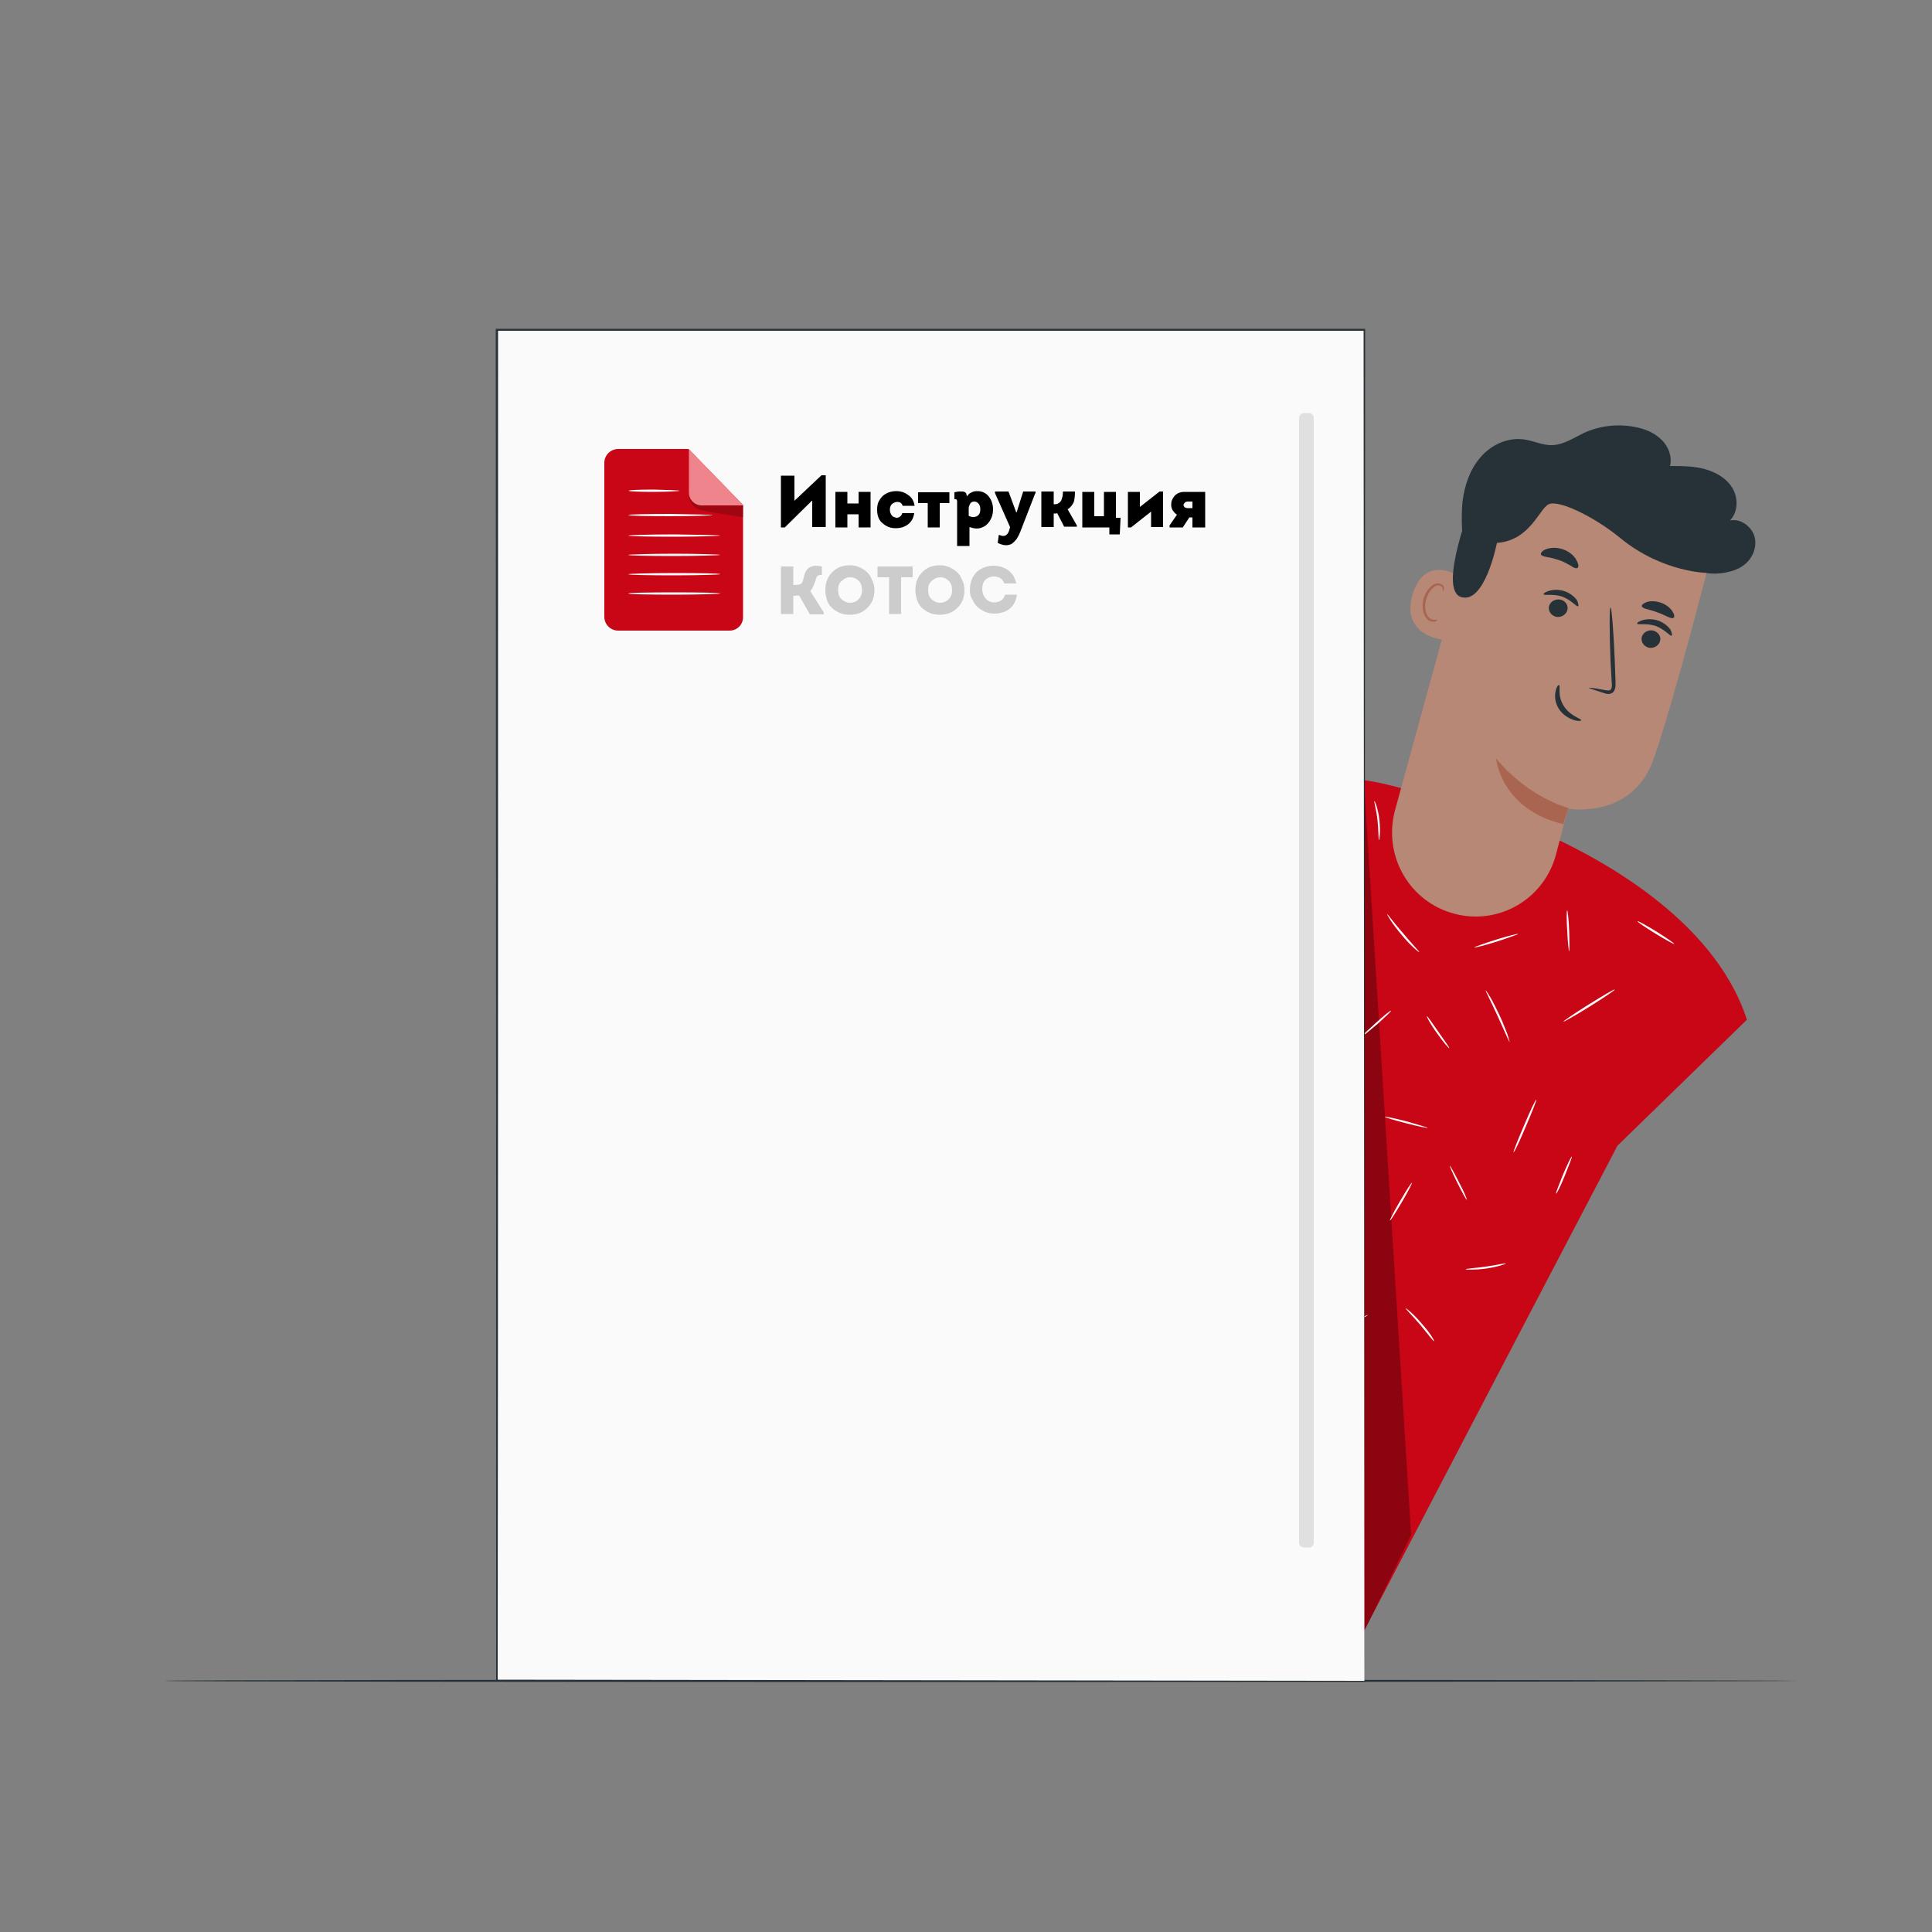<?xml version="1.0" encoding="UTF-8"?> <!-- Generator: Adobe Illustrator 24.1.2, SVG Export Plug-In . SVG Version: 6.00 Build 0) --> <svg xmlns="http://www.w3.org/2000/svg" xmlns:xlink="http://www.w3.org/1999/xlink" x="0px" y="0px" viewBox="0 0 500 500" style="enable-background:new 0 0 500 500;" xml:space="preserve"><rect x="0" y="0" width="500" height="500" fill="#808080" stroke="none"/> <style type="text/css"> .st0{display:none;} .st1{display:inline;} .st2{fill:#F5F5F5;} .st3{fill:#E0E0E0;} .st4{fill:#EBEBEB;} .st5{display:inline;fill:#EBEBEB;} .st6{fill:#263238;} .st7{fill:#C80616;} .st8{opacity:0.3;} .st9{fill:#FAFAFA;} .st10{fill:#B78876;} .st11{fill:#AA6550;} .st12{fill:#E8505B;} .st13{opacity:0.2;} .st14{fill:#FFFFFF;} .st15{display:inline;fill:#C80616;} .st16{display:inline;opacity:0.2;} .st17{fill:#CCCCCC;} .st18{display:inline;fill:#777777;} </style> <g id="Background_Complete" class="st0"> <g class="st1"> <g> <path class="st2" d="M80.4,95.6c4.2-1.1,8.7,0,12.3,2.2c3.6,2.3,6.5,5.7,8.8,9.3c4.4,7.1,5.9,16.5,6,24.8 c-9.2-0.5-17-7.8-20.8-11.8C80.8,113.9,74,99,80.4,95.6"></path> </g> <g> <path class="st2" d="M122.3,137.7c-3.8-3-5.4-8.2-4.6-12.9c0.8-4.7,3.9-8.9,7.9-11.6c1.8-1.2,4.1-2.2,6.2-1.6 c2,0.6,3.4,2.6,3.7,4.6c0.4,2-0.1,4.2-0.8,6.1C132.4,129,128.9,135.1,122.3,137.7"></path> </g> <g> <g> <path class="st3" d="M127.6,157.8c-0.1,0-1.2-1.8-2.6-4.8c-0.7-1.5-1.4-3.5-1.8-5.7c-0.4-2.2-1-4.6-1.1-7.2 c-0.4-5.2,0.6-10,2.1-13.1c0.7-1.6,1.5-2.7,2-3.5c0.6-0.7,1-1.1,1-1.1c0.1,0.1-1.2,1.7-2.5,4.8c-1.3,3.1-2.2,7.7-1.8,12.8 c0.2,2.5,0.7,4.9,1.1,7.1c0.4,2.2,1,4.1,1.6,5.6C126.9,155.8,127.8,157.7,127.6,157.8z"></path> </g> </g> <g> <g> <path class="st3" d="M86.6,106.5c0,0,0.7,0.7,1.9,2c1.2,1.3,2.9,3.3,5,5.7c4.2,4.8,9.9,11.6,16,19.2 c6.1,7.6,11.4,14.7,15.2,19.9c1.9,2.6,3.4,4.7,4.4,6.2c1,1.5,1.5,2.3,1.5,2.4c-0.1,0-0.7-0.7-1.8-2.1c-1.2-1.6-2.7-3.6-4.6-6 c-3.9-5.1-9.3-12.1-15.4-19.7c-6.1-7.5-11.6-14.3-15.7-19.4c-1.9-2.4-3.5-4.4-4.8-5.9C87.2,107.3,86.6,106.5,86.6,106.5z"></path> </g> </g> <g> <path class="st2" d="M116,146.7c-8.3-5.8-19.5-7.2-29-3.6c-2.4,0.9-5,2.6-5.1,5.2c-0.1,2.6,2.5,4.4,4.8,5.4 c9.9,4.1,22.3,1.5,29.6-6.4"></path> </g> <g> <g> <path class="st3" d="M93.5,146.9c0-0.1,0.5-0.2,1.4-0.5c0.9-0.3,2.2-0.5,3.9-0.9c3.3-0.5,8-1.2,13.1-0.1 c2.5,0.5,4.9,1.5,6.8,2.6c2,1.1,3.5,2.5,4.6,3.7c1.1,1.3,2,2.3,2.5,3.1c0.5,0.8,0.8,1.2,0.7,1.3c-0.2,0.1-1.3-1.6-3.7-4 c-1.2-1.1-2.7-2.4-4.6-3.5c-1.9-1.1-4.1-1.9-6.6-2.4c-4.9-1-9.6-0.5-12.9-0.2C95.5,146.7,93.5,147.1,93.5,146.9z"></path> </g> </g> </g> <g class="st1"> <g> <g> <g> <path class="st4" d="M129.5,349.7c29.8-14.5,41.4-48.3,45.4-79.8c0.7-5.2,2.1-10.7,0.3-15.6c-1.8-5-7.1-9-12.1-7.6 c-4.2,1.2-6.6,5.4-9.3,8.8c-3.7,4.5-8.6,7.9-14.1,9.7c-3.6,1.2-7.9,1.6-10.9-0.7c-4.1-3.2-3.6-9.5-2.8-14.7 c1.6-9.7,3.2-19.3,4.8-29c0.9-5.2,1.7-10.5,0.9-15.7c-0.8-5.2-3.7-10.3-8.4-12.5c-4.7-2.2-11.3-0.3-13.1,4.6 c-0.8,2-0.7,4.3-1.2,6.4c-0.5,2.1-1.9,4.4-4,4.6c-2.2,0.3-4-1.5-5.3-3.3c-4.5-6.1-7.1-13.4-9.4-20.7 c-2.3-7.3-4.5-14.7-8.5-21.2c-4-6.5-10-12.1-17.3-13.7c-7.4-1.6-16,1.7-19.1,8.7c-3,7,0,15.1,3.7,21.8 c5.5,9.9,12.4,19,20.5,26.8c1.5,1.4,3,3,3.3,5c0.6,3.6-3.3,6.6-6.9,7.2c-4.1,0.7-8.2-0.4-12.3-0.6c-4.1-0.2-8.8,0.9-10.9,4.5 c-3,5,0.6,11.2,4.4,15.6c7.6,8.7,16.7,16,26.7,21.6c3.6,2,7.4,3.9,10.1,7c2.7,3.2,3.8,8.1,1.3,11.5c-2.4,3.4-7.4,3.8-11.3,2.4 c-3.9-1.4-7.1-4.1-10.7-6.2c-6.7-3.8-16-4.8-21.6,0.6c-3.6,3.6-4.8,9.2-4.1,14.3c0.7,5.1,3.2,9.7,5.8,14.1 c9.3,15.2,22.2,28.4,37.9,36.8C97,349.1,112.1,353.1,129.5,349.7"></path> </g> </g> </g> <g> <g> <g> <g> <path class="st3" d="M125.3,351.3c0.8-12.6,1.4-6-0.7-22.6c-2.1-16.5-5.9-34.4-10.5-53c-1.2-4.6-2.3-9.2-3.5-13.8 c-1.1-4.5-2.3-9-3.7-13.3c-2.7-8.6-6-16.7-9.4-24.3c-3.4-7.6-6.8-14.7-10.1-21.3c-3.3-6.6-6.5-12.7-9.6-18.1 c-6.3-10.9-12.3-19-16.7-24.5c-2.2-2.7-4-4.8-5.2-6.2c-0.6-0.7-1-1.2-1.4-1.6c-0.3-0.3-0.5-0.5-0.5-0.5c0,0,0.1,0.2,0.4,0.6 c0.3,0.4,0.8,0.9,1.3,1.6c1.2,1.4,2.9,3.5,5,6.3c4.3,5.5,10.3,13.7,16.4,24.6c3.1,5.4,6.2,11.5,9.5,18.1 c3.2,6.6,6.7,13.7,10,21.3c3.3,7.6,6.6,15.6,9.3,24.2c1.4,4.3,2.5,8.7,3.6,13.3c1.1,4.5,2.3,9.1,3.5,13.8 c4.6,18.6,8.4,36.5,10.6,52.9c2.2,16.5,1.7,9.9,0.9,22.4"></path> </g> </g> </g> </g> <g> <g> <g> <g> <path class="st3" d="M106.7,248.6c0.1,0,0.4-0.7,0.9-2.1c0.5-1.4,1.2-3.4,1.9-6c1.6-5.1,3.5-12.1,5.5-19.9 c2.1-7.8,4.1-14.8,5.7-19.8c0.8-2.5,1.5-4.5,2-5.9c0.5-1.4,0.7-2.2,0.6-2.2c-0.1,0-0.4,0.7-1,2.1c-0.6,1.4-1.4,3.4-2.3,5.8 c-1.8,5-3.9,12-6,19.8c-2,7.7-3.9,14.6-5.3,20c-0.6,2.4-1.2,4.4-1.6,6C106.8,247.8,106.6,248.6,106.7,248.6z"></path> </g> </g> </g> </g> <g> <g> <g> <g> <path class="st3" d="M41.9,225.5c0,0.1,0.9,0.3,2.6,0.7c1.7,0.4,4.1,1,7.1,1.9c6,1.6,14.2,4.2,23.2,7.4 c8.9,3.2,16.9,6.5,22.6,9c2.9,1.2,5.1,2.3,6.7,3c1.6,0.7,2.5,1.1,2.5,1.1c0-0.1-0.8-0.6-2.3-1.4c-1.5-0.8-3.8-2-6.6-3.3 c-5.6-2.7-13.6-6.1-22.6-9.3c-9-3.2-17.3-5.7-23.3-7.1c-3-0.8-5.5-1.3-7.2-1.6C42.9,225.6,41.9,225.4,41.9,225.5z"></path> </g> </g> </g> </g> <g> <g> <g> <g> <path class="st3" d="M124,327.4c0,0,0.2-0.2,0.6-0.7c0.4-0.6,0.9-1.3,1.5-2.2c1.3-1.9,3.1-4.8,5.4-8.4 c4.4-7.1,10.3-17.2,16.5-28.4c6.3-11.2,12-21.3,16.3-28.5c2.1-3.5,3.8-6.4,5.1-8.5c0.6-0.9,1-1.7,1.4-2.3 c0.3-0.5,0.5-0.8,0.4-0.8c0,0-0.2,0.2-0.6,0.7c-0.4,0.6-0.9,1.3-1.5,2.2c-1.3,1.9-3.1,4.8-5.4,8.4 c-4.4,7.1-10.3,17.2-16.5,28.4c-6.3,11.2-12,21.3-16.3,28.5c-2.1,3.5-3.8,6.4-5.1,8.5c-0.6,0.9-1,1.7-1.4,2.3 C124.1,327.1,123.9,327.4,124,327.4z"></path> </g> </g> </g> </g> <g> <g> <g> <g> <path class="st3" d="M39.8,284.7c0,0,0.3,0.2,0.8,0.5c0.7,0.3,1.5,0.8,2.4,1.3c2.3,1.2,5.3,2.7,9,4.6 c7.6,3.9,18.1,9.4,29.6,15.4c11.5,6.1,22,11.5,29.7,15.2c3.8,1.9,7,3.3,9.2,4.3c1,0.4,1.8,0.8,2.5,1.1 c0.6,0.2,0.9,0.4,0.9,0.3c0,0-0.3-0.2-0.8-0.5c-0.7-0.3-1.5-0.8-2.4-1.3c-2.3-1.2-5.3-2.7-9-4.6c-7.6-3.9-18.1-9.4-29.6-15.4 c-11.5-6.1-22-11.5-29.7-15.2c-3.8-1.9-7-3.3-9.2-4.3c-1-0.4-1.8-0.8-2.5-1.1C40.1,284.8,39.8,284.7,39.8,284.7z"></path> </g> </g> </g> </g> </g> </g> <g id="Background_Simple" class="st0"> <path class="st5" d="M437.3,112.4L437.3,112.4c-17-27.7-45.6-46.7-77.9-50.8c-12.1-1.5-24.3-1.1-36.2,1.4 c-36.5,7.7-68.3,35-81.5,69.9c-7.7,20.5-9.9,44.2-24.6,60.5c-19.1,21.2-51.6,21.9-80.2,21c-28.6-0.9-61.1-0.1-80.1,21.2 c-11.9,13.3-15.7,32.3-14.8,50.2c2.5,47.3,35.9,89.6,78.4,110.6c42.5,21,92.4,22.9,138.9,13.7c65.1-13,127-48.5,164.2-103.5 c35.6-52.6,45.7-123.3,20.5-181.3C442.2,120.9,439.9,116.6,437.3,112.4z"></path> </g> <g id="Floor"> <g> <g> <path class="st6" d="M465.4,435c0,0.1-94.7,0.3-211.4,0.3c-116.8,0-211.4-0.1-211.4-0.3s94.6-0.3,211.4-0.3 C370.7,434.7,465.4,434.9,465.4,435z"></path> </g> </g> </g> <g id="Plant" class="st0"> <g class="st1"> <g> <path class="st7" d="M65.7,269.4c0,0,6.9-4.7,15.5,11.9c8.6,16.5,11.9,26.1,11.9,26.1s2.3,3.5,4.6,1.2c2.4-2.3,5.6-8.8,9.7-7.7 c4.2,1.2,5.7,5.9,4.9,12.8c-0.7,6.9-1.8,22.1-1.9,23.5c-0.1,1.4,0.7,3.3,2.6,2c1.9-1.3,12.5-13.4,18-8c5.5,5.4,0.2,24.3-0.3,26.4 c-0.5,2.1-0.1,3,0.9,3.5c1,0.5,4.2-3.9,7.4-7.2c3.2-3.3,7.4-6.6,10.3-3.2c2.9,3.4,3.9,17.5-9.3,40.7l-6.9,10.3l-12.4-0.6 c-26.5-2.8-37.4-12-38.4-16.3c-1-4.3,4.1-5.8,8.7-6.5c4.6-0.6,10-0.6,10.2-1.7c0.2-1.1-0.3-2-2.3-2.7c-2-0.8-20.4-7.7-21.6-15.3 c-1.2-7.6,14.9-9.1,17.1-9.9s1-2.5-0.1-3.3c-1.2-0.7-14.1-8.8-20.1-12.3c-6-3.5-9-7.4-7.5-11.5c1.5-4,8.6-2.8,11.9-3.3 c3.3-0.6,1.8-4.4,1.8-4.4s-5.8-8.3-14.1-25s-0.3-19.6-0.3-19.6"></path> </g> <g> <g> <path class="st6" d="M73.5,284.2c0,0,0.1,0.1,0.2,0.3c0.1,0.2,0.3,0.5,0.5,0.9c0.4,0.8,1,2,1.8,3.4c1.5,3,3.7,7.3,6.4,12.6 c5.5,10.6,13,25.3,21.3,41.4c8.3,16.2,15.8,30.8,21.1,41.5c2.6,5.3,4.8,9.6,6.3,12.6c0.7,1.5,1.3,2.6,1.7,3.5 c0.2,0.4,0.3,0.7,0.4,0.9c0.1,0.2,0.1,0.3,0.1,0.3c0,0-0.1-0.1-0.2-0.3c-0.1-0.2-0.3-0.5-0.5-0.9c-0.4-0.8-1-2-1.8-3.4 c-1.5-3-3.7-7.3-6.4-12.6c-5.4-10.6-12.9-25.3-21.3-41.4c-8.3-16.2-15.8-30.8-21.1-41.5c-2.6-5.3-4.8-9.6-6.3-12.6 c-0.7-1.5-1.3-2.6-1.7-3.5c-0.2-0.4-0.3-0.7-0.4-0.9C73.5,284.3,73.5,284.2,73.5,284.2z"></path> </g> </g> <g> <g> <path class="st6" d="M103.3,310.1c0.1,0-0.2,1.3-0.7,3.3c-0.5,2.1-1.1,4.8-1.8,7.8c-0.7,3.1-1.3,5.8-1.9,7.8 c-0.3,1-0.5,1.8-0.7,2.3c-0.2,0.5-0.3,0.8-0.3,0.8c-0.1,0,0.2-1.3,0.7-3.3c0.5-2.1,1.1-4.8,1.7-7.8c0.7-3.1,1.4-5.8,1.9-7.8 c0.3-1,0.5-1.8,0.7-2.3C103.2,310.4,103.3,310.1,103.3,310.1z"></path> </g> </g> <g> <g> <path class="st6" d="M96.8,332.4c0,0.1-5.7-1.3-12.7-3.3c-7-1.9-12.6-3.6-12.6-3.7c0-0.1,5.7,1.3,12.7,3.3 C91.3,330.6,96.9,332.3,96.8,332.4z"></path> </g> </g> <g> <g> <path class="st6" d="M112.9,360.2c0,0-0.3,0.1-0.9,0.1c-0.6,0.1-1.4,0.1-2.5,0.2c-2.1,0.1-5,0.2-8.2,0.1 c-3.2-0.1-6.1-0.3-8.2-0.5c-1-0.1-1.9-0.2-2.5-0.3c-0.6-0.1-0.9-0.2-0.9-0.2c0-0.1,1.3,0,3.4,0.2c2.1,0.1,5,0.3,8.2,0.4 c3.2,0.1,6.1,0.1,8.2,0.1C111.6,360.2,112.9,360.2,112.9,360.2z"></path> </g> </g> <g> <g> <path class="st6" d="M123.2,341.3c0.1,0-0.5,1.1-1.4,2.8c-0.9,1.7-2.2,4.1-3.7,6.6c-1.5,2.6-2.8,4.9-3.8,6.6 c-1,1.7-1.6,2.7-1.7,2.7s0.5-1.1,1.4-2.8c0.9-1.7,2.2-4.1,3.7-6.6c1.5-2.6,2.8-4.9,3.8-6.6C122.5,342.3,123.1,341.3,123.2,341.3 z"></path> </g> </g> <g> <g> <path class="st6" d="M140.5,364.1c0,0-0.1,0.4-0.5,1c-0.4,0.7-0.8,1.6-1.4,2.6c-1.2,2.2-2.9,5.2-4.8,8.5 c-1.9,3.3-3.6,6.3-4.9,8.4c-0.6,1-1.1,1.8-1.5,2.5c-0.4,0.6-0.6,0.9-0.6,0.9c0,0,0.1-0.4,0.5-1c0.4-0.7,0.8-1.6,1.4-2.6 c1.2-2.2,2.9-5.2,4.8-8.5c1.9-3.3,3.6-6.3,4.9-8.4c0.6-1,1.1-1.8,1.5-2.5C140.2,364.4,140.5,364.1,140.5,364.1z"></path> </g> </g> <g> <g> <path class="st6" d="M127,387.3c0,0-0.4,0.1-1.2,0.1c-0.7,0-1.8,0.1-3.2,0.1c-2.7,0-6.4,0-10.4-0.3c-4.1-0.2-7.7-0.6-10.4-0.9 c-1.3-0.2-2.4-0.3-3.1-0.4c-0.7-0.1-1.1-0.2-1.1-0.2c0,0,0.4,0,1.2,0c0.8,0.1,1.9,0.2,3.1,0.3c2.7,0.2,6.3,0.5,10.4,0.7 c4.1,0.2,7.7,0.3,10.4,0.4c1.3,0,2.3,0.1,3.2,0.1C126.5,387.2,127,387.2,127,387.3z"></path> </g> </g> </g> </g> <g id="Character"> <g> <g> <g> <path class="st7" d="M452.1,263.9l-33.5,32.6l-30.8,58.9l-34.7,66.5l-42.6-20l-46.1-23.6l29.5-56.3l18.3-63 c-12.9,8.6-36.9,20.3-65.7,14.2c-31.1-6.6-16.2-124.1-16.2-124.1l34.2-0.9l3.4,82.8l38.7-17.1l0.1,0.1c2.3-1,4.4-2,5.4-2.6 c21.4-11.7,35.4-13.1,58.4-4.9h0l33.1,11C412.2,221.7,443.5,237.2,452.1,263.9"></path> </g> <g> <g> <g> <path class="st6" d="M335,204.2c0,0-0.8,0.4-2.1,1.4c-1.3,0.9-3.1,2.5-4.8,4.7c-1.7,2.3-3.4,5.3-4.7,8.8 c-1.4,3.5-2.4,7.6-3.5,11.8c-2.3,8.4-4.4,16-5.9,21.6c-0.8,2.7-1.4,4.9-1.8,6.5c-0.2,0.7-0.4,1.3-0.5,1.8 c-0.1,0.4-0.2,0.6-0.2,0.6c0,0,0-0.2,0.1-0.6c0.1-0.5,0.3-1.1,0.4-1.8c0.4-1.6,1-3.8,1.7-6.6c1.5-5.6,3.5-13.2,5.7-21.7 c1.1-4.2,2.2-8.3,3.6-11.8c1.4-3.6,3.1-6.6,4.9-8.8c1.8-2.3,3.6-3.8,5-4.7c0.7-0.4,1.2-0.7,1.6-0.9 C334.8,204.3,335,204.2,335,204.2z"></path> </g> </g> <g class="st8"> <g> <path d="M322.5,220.8c-9.6,25.9-26.8,40.4-51.1,53.4c0,0,20.9-1.5,40.2-14.7"></path> </g> </g> </g> <g class="st8"> <g> <path d="M353,202.4c4.1,64.9,8.1,129.8,12.2,194.8l-12,24.7L353,202.4z"></path> </g> </g> <g> <g> <path class="st9" d="M390.7,269.7c-0.1,0.1-1.4-3-3.1-6.7c-1.7-3.7-3.2-6.6-3.1-6.7c0.1,0,0.5,0.7,1.2,1.8 c0.7,1.2,1.5,2.8,2.4,4.7c0.9,1.9,1.5,3.6,2,4.8C390.5,268.9,390.7,269.7,390.7,269.7z"></path> </g> </g> <g> <g> <path class="st9" d="M417.9,256.1c0.1,0.1-2.8,2.1-6.5,4.4c-3.7,2.3-6.7,4-6.8,3.9c-0.1-0.1,2.8-2.1,6.5-4.4 C414.8,257.7,417.8,255.9,417.9,256.1z"></path> </g> </g> <g> <g> <path class="st9" d="M406.1,246.2c-0.1,0-0.4-2.4-0.5-5.3c-0.2-2.9-0.2-5.3,0-5.3c0.1,0,0.4,2.4,0.5,5.3 C406.2,243.8,406.2,246.2,406.1,246.2z"></path> </g> </g> <g> <g> <path class="st9" d="M433.3,244.3c-0.1,0.1-2.3-1.1-4.9-2.7c-2.6-1.6-4.7-3-4.6-3.2c0.1-0.1,2.3,1.1,4.9,2.7 C431.3,242.7,433.4,244.2,433.3,244.3z"></path> </g> </g> <g> <g> <path class="st9" d="M391.7,298.2c-0.1-0.1,1.1-3.2,2.7-6.9c1.6-3.8,3-6.8,3.2-6.7c0.1,0.1-1.1,3.2-2.7,6.9 C393.3,295.3,391.9,298.3,391.7,298.2z"></path> </g> </g> <g> <g> <path class="st9" d="M379.6,310.5c-0.1,0.1-1.2-1.9-2.4-4.3c-1.2-2.4-2.1-4.5-2-4.5c0.1-0.1,1.2,1.9,2.4,4.3 C378.9,308.4,379.7,310.4,379.6,310.5z"></path> </g> </g> <g> <g> <path class="st9" d="M389.7,327c0,0.1-2.2,0.9-5.1,1.3c-2.9,0.4-5.3,0.3-5.3,0.2c0-0.2,2.4-0.3,5.2-0.7 C387.4,327.4,389.7,326.8,389.7,327z"></path> </g> </g> <g> <g> <path class="st9" d="M402.7,308.9c-0.1-0.1,0.7-2.2,1.8-4.9c1.1-2.6,2.1-4.7,2.3-4.7c0.1,0.1-0.7,2.2-1.8,4.9 C403.9,306.9,402.9,309,402.7,308.9z"></path> </g> </g> <g> <g> <path class="st9" d="M371.1,347.1c-0.1,0.1-1.6-1.9-3.6-4.3c-2-2.3-3.8-4.1-3.7-4.2c0.1-0.1,2.1,1.5,4.1,3.9 C370,344.8,371.3,347,371.1,347.1z"></path> </g> </g> <g> <g> <path class="st9" d="M365.4,306.1c0.1,0.1-1,2.3-2.6,5c-1.6,2.7-2.9,4.8-3.1,4.8c-0.1-0.1,1-2.3,2.6-5 C363.9,308.1,365.3,306,365.4,306.1z"></path> </g> </g> <g> <g> <path class="st9" d="M369.5,291.9c0,0.1-2.5-0.4-5.6-1.2c-3.1-0.8-5.5-1.5-5.5-1.7c0-0.1,2.5,0.4,5.6,1.2 C367.1,291.1,369.5,291.8,369.5,291.9z"></path> </g> </g> <g> <g> <path class="st9" d="M369.3,263c0.1-0.1,1.4,1.8,3,4.1c1.6,2.3,2.9,4.1,2.8,4.2c-0.1,0.1-1.6-1.6-3.2-3.9 C370.2,265.1,369.1,263,369.3,263z"></path> </g> </g> <g> <g> <path class="st9" d="M360,261.6c0.1,0.1-1.5,1.6-3.5,3.4c-2,1.7-3.7,3.1-3.8,3c-0.1-0.1,1.5-1.6,3.5-3.4 C358.2,262.8,359.9,261.4,360,261.6z"></path> </g> </g> <g> <g> <path class="st9" d="M367.3,246.4c-0.1,0.1-2.3-1.7-4.6-4.5c-2.3-2.7-3.8-5.2-3.7-5.3c0.1-0.1,1.8,2.3,4.1,4.9 C365.4,244.3,367.4,246.3,367.3,246.4z"></path> </g> </g> <g> <g> <path class="st9" d="M392.9,241.7c0,0.1-2.5,1-5.6,2c-3.1,1-5.7,1.6-5.8,1.5c0-0.1,2.5-1,5.6-2 C390.3,242.2,392.8,241.6,392.9,241.7z"></path> </g> </g> <g> <g> <path class="st9" d="M356.9,217.4c-0.2,0-0.1-2.3-0.4-5.1c-0.3-2.8-1-5-0.8-5c0.1,0,1,2.1,1.3,5 C357.3,215.1,357,217.4,356.9,217.4z"></path> </g> </g> <g> <g> <path class="st9" d="M334.1,289.9c0,0.1-0.9,0.7-2.4,1.7c-1.5,1-3.5,2.5-5.7,4.2c-2.2,1.7-4.1,3.3-5.4,4.5 c-1.4,1.2-2.2,1.9-2.2,1.9c0,0,0.7-0.9,2-2.1c1.3-1.3,3.2-2.9,5.3-4.6c2.2-1.7,4.2-3.1,5.8-4.1 C333.1,290.3,334.1,289.8,334.1,289.9z"></path> </g> </g> <g> <g> <path class="st9" d="M332.8,281.8c-0.1,0.1-1.8-2.5-4.1-5.6c-2.3-3.1-4.4-5.4-4.3-5.5c0.1,0,0.6,0.5,1.5,1.4 c0.9,0.9,2,2.2,3.2,3.8c1.2,1.5,2.1,3,2.8,4.1C332.5,281.1,332.9,281.8,332.8,281.8z"></path> </g> </g> <g> <g> <path class="st9" d="M338.9,250.2c0.1,0.1-2.1,1.4-4.8,2.9c-2.7,1.5-5,2.6-5,2.5c-0.1-0.1,2.1-1.4,4.8-2.9 C336.6,251.2,338.8,250.1,338.9,250.2z"></path> </g> </g> <g> <g> <path class="st9" d="M332.9,236.4c0,0.1-0.7-0.4-1.7-1.4c-1-0.9-2.3-2.2-3.6-3.8c-1.3-1.6-2.4-3.1-3-4.3c-0.7-1.2-1-1.9-1-1.9 c0.1-0.1,1.8,2.8,4.4,5.9C330.5,234.1,333,236.3,332.9,236.4z"></path> </g> </g> <g> <g> <path class="st9" d="M343.3,236.1c-0.1-0.1,0.7-2,1.8-4.4c1.1-2.4,2.2-4.2,2.3-4.1c0.1,0.1-0.7,2-1.8,4.4 C344.4,234.3,343.4,236.2,343.3,236.1z"></path> </g> </g> <g> <g> <path class="st9" d="M340.5,220.3c-0.2,0,0-3.1-0.6-6.9c-0.6-3.8-1.7-6.7-1.5-6.7c0.1,0,0.4,0.7,0.8,1.9 c0.4,1.2,0.9,2.9,1.2,4.8c0.3,1.9,0.4,3.7,0.3,4.9C340.7,219.6,340.5,220.4,340.5,220.3z"></path> </g> </g> <g> <g> <path class="st9" d="M343,300c-0.1,0,0-1.1,0-2.9c0.1-1.8,0.1-4.3,0-7c-0.1-2.7-0.2-5.2-0.4-7c-0.2-1.8-0.3-2.9-0.2-2.9 c0.1,0,0.3,1.1,0.6,2.9c0.2,1.8,0.5,4.3,0.6,7.1c0.1,2.8,0,5.3-0.2,7.1C343.3,298.9,343.1,300,343,300z"></path> </g> </g> <g> <g> <path class="st9" d="M341.5,324.9c-0.1,0.1-1.8-1.9-4.4-3.6c-2.6-1.7-5.2-2.4-5.1-2.5c0-0.1,2.7,0.3,5.4,2.1 C340.1,322.6,341.6,324.8,341.5,324.9z"></path> </g> </g> <g> <g> <path class="st9" d="M354,340.3c0.1,0.1-3,1.9-6.9,3.8c-3.9,2-7,3.5-7.1,3.4c-0.1-0.1,3-1.8,6.9-3.8 C350.8,341.7,354,340.2,354,340.3z"></path> </g> </g> <g> <g> <path class="st9" d="M318.8,347.1c-0.1,0.1-2.4-2.8-5.1-6.4c-2.7-3.6-4.8-6.7-4.6-6.7c0.1-0.1,2.4,2.8,5.1,6.4 C316.9,344,318.9,347,318.8,347.1z"></path> </g> </g> <g> <g> <path class="st9" d="M307.9,318.7c-0.1,0-0.2-0.8-0.2-2.1c-0.1-1.3-0.1-3,0-5c0.1-1.9,0.3-3.7,0.4-5c0.2-1.3,0.3-2,0.4-2 c0.1,0-0.2,3.1-0.3,7C308.1,315.5,308.1,318.7,307.9,318.7z"></path> </g> </g> <g> <g> <path class="st9" d="M296.2,367.2c-0.1,0.1-2.7-1.9-5.8-4.5c-3.1-2.6-5.6-4.8-5.5-4.9c0.1-0.1,2.7,1.9,5.8,4.5 C293.8,364.9,296.3,367.1,296.2,367.2z"></path> </g> </g> <g> <g> <path class="st9" d="M303.3,365.7c-0.1,0-0.3-3.5-0.4-7.8c-0.1-4.3-0.1-7.8,0.1-7.8c0.1,0,0.3,3.5,0.4,7.8 C303.4,362.2,303.4,365.7,303.3,365.7z"></path> </g> </g> <g> <g> <path class="st9" d="M317.2,395.9c0,0.1-1.2-0.4-3.3-1.1c-2-0.6-4.8-1.4-8-1.8c-3.2-0.4-6.1-0.5-8.2-0.4 c-2.1,0.1-3.4,0.2-3.4,0.1c0,0,0.3-0.1,0.9-0.2c0.6-0.1,1.4-0.2,2.5-0.3c2.1-0.2,5.1-0.2,8.3,0.2c3.2,0.4,6.1,1.3,8.1,2 c1,0.4,1.8,0.7,2.3,1C316.9,395.7,317.2,395.8,317.2,395.9z"></path> </g> </g> <g> <g> <path class="st9" d="M328.6,401.3c0-0.1,0.9,0.5,2.3,1.6c1.3,1,3.1,2.6,4.9,4.4c1.8,1.8,3.4,3.6,4.4,4.9c1,1.3,1.6,2.2,1.6,2.3 c-0.1,0-0.7-0.8-1.8-2c-1.1-1.3-2.7-3-4.5-4.8c-1.8-1.8-3.5-3.4-4.8-4.5C329.4,402.1,328.6,401.4,328.6,401.3z"></path> </g> </g> <g> <g> <path class="st9" d="M333.6,349.2c-0.1,0.1-1.3-2.6-2.6-5.8c-1.3-3.3-2.2-6-2.1-6c0.1-0.1,1.3,2.6,2.6,5.8 C332.8,346.5,333.7,349.2,333.6,349.2z"></path> </g> </g> <g> <g> <path class="st9" d="M293.4,247.9c0,0-0.5,0.7-1.5,1.7c-1,1-2.5,2.2-4.3,3.4c-1.8,1.2-3.5,2.1-4.8,2.7 c-1.3,0.6-2.1,0.8-2.1,0.8c-0.1-0.1,3.1-1.5,6.6-3.9C290.8,250.2,293.3,247.8,293.4,247.9z"></path> </g> </g> <g> <g> <path class="st9" d="M296,237.3c-0.1,0-0.2-2,0-4.5c0.1-2.5,0.3-4.4,0.5-4.4c0.1,0,0.2,2,0,4.5 C296.3,235.3,296.1,237.3,296,237.3z"></path> </g> </g> <g> <g> <path class="st9" d="M276.1,246.2c-0.1,0.1-2.4-0.8-5.2-2.1c-2.8-1.3-5-2.4-5-2.6c0.1-0.1,2.4,0.8,5.2,2.1 C273.9,244.9,276.1,246.1,276.1,246.2z"></path> </g> </g> <g> <g> <path class="st9" d="M311.6,232.6c-0.1,0-0.1-2.5,0.2-5.5c0.2-3,0.5-5.5,0.7-5.5c0.1,0,0.1,2.5-0.2,5.5 C312.1,230.2,311.8,232.6,311.6,232.6z"></path> </g> </g> <g> <g> <path class="st9" d="M265.5,267.4c0,0.1-2.7-0.7-5.7-2.5c-3-1.8-5-3.8-4.9-3.9c0.1-0.1,2.2,1.7,5.2,3.4 C262.9,266.2,265.5,267.3,265.5,267.4z"></path> </g> </g> <g> <g> <path class="st9" d="M250.6,247.1c0.1,0.1-1.8,2.4-4.3,5.1c-2.5,2.7-4.5,4.8-4.6,4.7c-0.1-0.1,1.8-2.4,4.3-5.1 C248.4,249.1,250.5,247,250.6,247.1z"></path> </g> </g> <g> <g> <path class="st9" d="M249.3,228.8c-0.1,0.1-2.3-0.8-4.7-2.6c-2.4-1.8-3.9-3.7-3.8-3.7c0.1-0.1,1.8,1.6,4.1,3.3 C247.3,227.5,249.4,228.7,249.3,228.8z"></path> </g> </g> <g> <g> <path class="st9" d="M240,232.6c0.1,0.1-0.8,1.4-2.1,2.9c-1.3,1.5-2.4,2.7-2.5,2.6c-0.1-0.1,0.8-1.4,2.1-2.9 C238.8,233.7,239.9,232.5,240,232.6z"></path> </g> </g> <g> <g> <path class="st9" d="M260,198.8c0.1,0.1-1.6,2.4-3.9,5.2c-2.3,2.8-4.2,4.9-4.3,4.9c-0.1-0.1,1.6-2.4,3.9-5.2 C258,200.9,259.9,198.7,260,198.8z"></path> </g> </g> <g> <g> <path class="st9" d="M242.9,202.6c-0.1,0.1-2-1.9-4.3-4.5c-2.2-2.6-4-4.7-3.9-4.8c0.1-0.1,2,1.9,4.3,4.5 C241.2,200.4,243,202.6,242.9,202.6z"></path> </g> </g> <g> <g> <path class="st9" d="M251.4,180.9c-0.1,0.1-1.5-2.1-3-4.7c-1.5-2.7-2.7-4.9-2.5-5c0.1-0.1,1.5,2.1,3,4.7 C250.4,178.6,251.6,180.9,251.4,180.9z"></path> </g> </g> <g> <g> <path class="st9" d="M251,166.9c-0.1-0.1,1.4-2,2.6-4.7c1.2-2.7,1.6-5.1,1.8-5c0.1,0-0.1,2.5-1.3,5.2 C252.8,165.2,251.1,167,251,166.9z"></path> </g> </g> <g> <g> <path class="st9" d="M234.5,166.1c-0.1,0-0.3-2.9,1.2-6.1c0.7-1.6,1.7-2.9,2.4-3.7c0.8-0.8,1.3-1.3,1.4-1.2 c0.1,0.1-2,2-3.4,5.1C234.8,163.3,234.7,166.1,234.5,166.1z"></path> </g> </g> </g> <g> <g> <path class="st6" d="M378.7,142.3c-0.3-4.2-0.6-8.3-0.2-12.5c0.5-4.1,1.9-8.3,4.6-11.4c2.7-3.2,6.9-5.2,11.1-4.7 c2.6,0.3,5,1.6,7.5,1.5c3-0.1,5.6-1.9,8.3-3.2c4.2-1.9,9.1-2.4,13.6-1.4c2.4,0.5,4.7,1.5,6.5,3.3c1.7,1.7,2.7,4.3,2.1,6.7 c3,0,6.1,0,9,0.8c2.9,0.8,5.7,2.4,7.2,5s1.4,6.2-0.7,8.3c2.8-0.6,5.7,1.6,6.4,4.3c0.7,2.8-0.7,5.8-3,7.4 c-2.3,1.7-6.6,2.4-9.3,1.9c-2.8-0.5-6-1.3-8.2-3"></path> </g> <g> <g> <g> <g> <g> <g> <g> <g> <g> <g> <path class="st10" d="M376.5,236.5L376.5,236.5c11.5,3,23.2-3.9,26.2-15.4c1.7-6.4,3.1-11.8,3.1-11.8s16.7,2.9,22.2-13 c5.5-15.8,15-53.2,15-53.2l0,0c-15.7-14.1-37.9-18.5-57.8-11.6l-3,1l-21.2,77.3C357.9,221.5,364.8,233.5,376.5,236.5z"></path> </g> </g> </g> </g> </g> <g> <g> <g> <g> <g> <path class="st11" d="M405.9,209.1c0,0-10.3-2.6-18.7-12.8c0,0,1.1,13.1,17.4,17L405.9,209.1z"></path> </g> </g> </g> </g> </g> </g> </g> </g> <g> <g> <g> <g> <g> <g> <path class="st10" d="M378.7,149.7c-0.2-0.2-9.8-6.9-13.1,4.1c-3.3,11,8.4,12,8.5,11.7 C374.2,165.2,378.7,149.7,378.7,149.7z"></path> </g> </g> </g> </g> </g> <g> <g> <g> <g> <g> <g> <path class="st11" d="M372,160.3c0,0-0.2,0.1-0.6,0.1c-0.4,0-0.9,0-1.4-0.4c-1-0.8-1.5-2.9-0.9-4.9 c0.3-1,0.8-1.9,1.4-2.6c0.6-0.7,1.3-1.1,1.9-1c0.6,0,0.9,0.5,1,0.9c0.1,0.4-0.1,0.5,0,0.6c0,0,0.3-0.1,0.3-0.6 c0-0.2,0-0.5-0.2-0.8c-0.2-0.3-0.6-0.5-1-0.6c-0.9-0.2-1.9,0.4-2.5,1.1c-0.7,0.7-1.3,1.7-1.6,2.9 c-0.6,2.2-0.1,4.6,1.4,5.6c0.7,0.4,1.4,0.4,1.8,0.2C371.9,160.6,372.1,160.3,372,160.3z"></path> </g> </g> </g> </g> </g> </g> </g> <g> <g> <g> <g> <g> <g> <g> <g> <g> <g> <g> <path class="st6" d="M429.6,166c-0.4,1.2-1.7,1.9-3,1.6c-1.3-0.4-2-1.6-1.7-2.8c0.4-1.2,1.7-1.9,3-1.6 C429.2,163.6,430,164.8,429.6,166z"></path> </g> </g> </g> </g> </g> <g> <g> <g> <g> <g> <g> <path class="st6" d="M432.6,164.5c-0.4,0.2-1.7-1.6-4.1-2.5c-2.4-0.8-4.6-0.2-4.8-0.6c-0.1-0.2,0.4-0.6,1.4-0.9 c1-0.3,2.5-0.4,4,0.1c1.5,0.5,2.6,1.5,3.2,2.3C432.7,163.8,432.8,164.4,432.6,164.5z"></path> </g> </g> </g> </g> </g> </g> </g> <g> <g> <g> <g> <g> <g> <path class="st6" d="M405.6,158c-0.4,1.2-1.7,1.9-3,1.6c-1.3-0.4-2-1.6-1.7-2.8c0.4-1.2,1.7-1.9,3-1.6 C405.2,155.5,406,156.8,405.6,158z"></path> </g> </g> </g> </g> </g> <g> <g> <g> <g> <g> <g> <path class="st6" d="M408.4,156.9c-0.4,0.2-1.7-1.6-4.1-2.5c-2.4-0.8-4.6-0.2-4.8-0.6c-0.1-0.2,0.4-0.6,1.4-0.9 c1-0.3,2.5-0.4,4,0.1c1.5,0.5,2.6,1.5,3.2,2.3C408.5,156.2,408.6,156.8,408.4,156.9z"></path> </g> </g> </g> </g> </g> </g> </g> <g> <g> <g> <g> <g> <g> <path class="st6" d="M411.2,178c0-0.1,1.6,0.1,4.2,0.6c0.6,0.1,1.3,0.2,1.5-0.2c0.3-0.4,0.3-1.2,0.2-2 c-0.1-1.7-0.2-3.5-0.3-5.4c-0.3-7.6-0.3-13.8,0-13.8c0.3,0,0.8,6.2,1.1,13.8c0.1,1.9,0.1,3.7,0.2,5.4 c0,0.8,0.1,1.7-0.5,2.6c-0.3,0.4-0.9,0.6-1.3,0.6c-0.4,0-0.8-0.1-1.1-0.2C412.7,178.6,411.2,178.1,411.2,178z"></path> </g> </g> </g> </g> </g> </g> <g> <g> <g> <g> <g> <g> <path class="st6" d="M403.5,177.3c0.4,0.1-0.5,2.8,1.2,5.4c1.6,2.6,4.6,3.3,4.5,3.7c0,0.2-0.8,0.3-2-0.1 c-1.2-0.4-2.8-1.3-3.8-2.9c-1-1.6-1.1-3.4-0.8-4.5C402.8,177.7,403.3,177.2,403.5,177.3z"></path> </g> </g> </g> </g> </g> </g> </g> </g> </g> <g> <g> <g> <g> <g> <path class="st6" d="M433.1,159.9c-0.6,0.4-2.1-0.7-4.1-1.4c-2-0.8-3.9-0.9-4.1-1.6c-0.1-0.3,0.4-0.8,1.3-1.1 c0.9-0.3,2.3-0.3,3.7,0.2c1.4,0.5,2.4,1.4,2.9,2.2C433.4,159.1,433.4,159.7,433.1,159.9z"></path> </g> </g> </g> </g> </g> </g> </g> </g> </g> <g> <g> <path class="st6" d="M408.2,147c-0.4,0.2-1-0.1-1.7-0.6c-0.8-0.4-1.7-1-2.9-1.4c-1.2-0.4-2.2-0.7-3.1-0.8 c-0.9-0.2-1.5-0.3-1.7-0.7c-0.1-0.4,0.3-1,1.4-1.4c1.1-0.4,2.7-0.5,4.4,0.1c1.7,0.6,2.9,1.8,3.4,2.8 C408.6,146.1,408.6,146.8,408.2,147z"></path> </g> </g> <g> <path class="st6" d="M442.2,148.3c0,0-11.8,0-22.8-9c-7.2-5.9-16.2-10-18.6-8.8c-2.5,1.2-4.8,9.4-13.4,10c0,0-3.1,16-9.3,14 s3.3-25.8,3.3-25.8l17.3-4.1l17.7,0.6l15.9,3.6l13.7,7.9L442.2,148.3z"></path> </g> </g> <g> <g> <g> <rect x="128.6" y="85.4" class="st9" width="224.5" height="349.6"></rect> </g> <g> <g> <path class="st6" d="M353.1,435c0-2.2-0.1-144.1-0.2-349.6l0.2,0.2c-68.9,0-144.8,0-224.5,0h0l0.3-0.3 c0,132.3,0,254.1-0.1,349.6l-0.2-0.2C265.7,434.9,351.5,435,353.1,435c-1.7,0-87.4,0.1-224.5,0.2l-0.2,0V435 c0-95.6,0-217.4-0.1-349.6v-0.3h0.3h0c79.7,0,155.6,0,224.5,0h0.2l0,0.2C353.2,290.9,353.1,432.9,353.1,435z"></path> </g> </g> </g> <g> <g> <g> <g> <g> <path class="st7" d="M188.8,163.2H160c-2,0-3.6-1.6-3.6-3.6v-39.8c0-2,1.6-3.6,3.6-3.6h18.2l14.1,14.5v28.8 C192.4,161.6,190.8,163.2,188.8,163.2z"></path> </g> </g> </g> <g> <g> <g> <path class="st12" d="M178.3,116.3v11.2c0,1.8,1.5,3.3,3.3,3.3l10.8,0L178.3,116.3z"></path> </g> </g> </g> <g class="st13"> <g> <g> <path d="M178.4,128.4c0,0-0.1,2.7,2.9,3.6c0.1,0,0.2,0.1,0.4,0.1c1.4,0.3,10.7,1.9,10.7,1.7c0-0.2,0-3,0-3h-10.8 C181.6,130.8,178.9,130.7,178.4,128.4z"></path> </g> </g> </g> <g class="st8"> <g> <g> <path class="st14" d="M178.3,116.3v11.2c0,1.8,1.5,3.3,3.3,3.3l10.8,0L178.3,116.3z"></path> </g> </g> </g> </g> <g> <g> <path class="st9" d="M175.9,127c0,0.1-3,0.3-6.6,0.3c-3.7,0-6.6-0.1-6.6-0.3s3-0.3,6.6-0.3C172.9,126.8,175.9,126.9,175.9,127 z"></path> </g> </g> <g> <g> <path class="st9" d="M184.4,133.3c0,0.1-4.9,0.3-10.9,0.3c-6,0-10.9-0.1-10.9-0.3s4.9-0.3,10.9-0.3 C179.5,133.1,184.4,133.2,184.4,133.3z"></path> </g> </g> <g> <g> <path class="st9" d="M186.4,138.6c0,0.1-5.3,0.3-11.9,0.3c-6.6,0-11.9-0.1-11.9-0.3c0-0.1,5.3-0.3,11.9-0.3 C181.1,138.4,186.4,138.5,186.4,138.6z"></path> </g> </g> <g> <g> <path class="st9" d="M186.4,143.6c0,0.1-5.3,0.3-11.9,0.3c-6.6,0-11.9-0.1-11.9-0.3c0-0.1,5.3-0.3,11.9-0.3 C181.1,143.3,186.4,143.5,186.4,143.6z"></path> </g> </g> <g> <g> <path class="st9" d="M186.4,148.6c0,0.1-5.3,0.3-11.9,0.3c-6.6,0-11.9-0.1-11.9-0.3c0-0.1,5.3-0.3,11.9-0.3 C181.1,148.3,186.4,148.4,186.4,148.6z"></path> </g> </g> <g> <g> <path class="st9" d="M186.4,153.6c0,0.1-5.3,0.3-11.9,0.3c-6.6,0-11.9-0.1-11.9-0.3s5.3-0.3,11.9-0.3 C181.1,153.3,186.4,153.4,186.4,153.6z"></path> </g> </g> </g> <g> <path class="st3" d="M338.7,400.5h-1.2c-0.7,0-1.3-0.6-1.3-1.3V108.2c0-0.7,0.6-1.3,1.3-1.3h1.2c0.7,0,1.3,0.6,1.3,1.3v290.9 C340.1,399.9,339.5,400.5,338.7,400.5z"></path> </g> <g class="st0"> <path class="st15" d="M338.7,258.2h-1.2c-0.7,0-1.3-0.6-1.3-1.3V108.2c0-0.7,0.6-1.3,1.3-1.3h1.2c0.7,0,1.3,0.6,1.3,1.3v148.7 C340.1,257.6,339.5,258.2,338.7,258.2z"></path> </g> <g class="st0"> <g class="st1"> <path class="st6" d="M315.2,217.4c0,0.1-34.5,0.3-77.1,0.3c-42.6,0-77.1-0.1-77.1-0.3s34.5-0.3,77.1-0.3 C280.7,217.1,315.2,217.2,315.2,217.4z"></path> </g> </g> <g class="st0"> <g class="st1"> <path class="st6" d="M315.2,229.1c0,0.1-34.5,0.3-77.1,0.3c-42.6,0-77.1-0.1-77.1-0.3c0-0.1,34.5-0.3,77.1-0.3 C280.7,228.8,315.2,228.9,315.2,229.1z"></path> </g> </g> <g class="st0"> <g class="st1"> <path class="st6" d="M315.2,240.7c0,0.1-34.5,0.3-77.1,0.3c-42.6,0-77.1-0.1-77.1-0.3c0-0.1,34.5-0.3,77.1-0.3 C280.7,240.5,315.2,240.6,315.2,240.7z"></path> </g> </g> <g class="st0"> <g class="st1"> <path class="st6" d="M315.2,252.4c0,0.1-34.5,0.3-77.1,0.3c-42.6,0-77.1-0.1-77.1-0.3s34.5-0.3,77.1-0.3 C280.7,252.1,315.2,252.2,315.2,252.4z"></path> </g> </g> <g class="st0"> <g class="st1"> <path class="st6" d="M315.2,264.1c0,0.1-34.5,0.3-77.1,0.3c-42.6,0-77.1-0.1-77.1-0.3s34.5-0.3,77.1-0.3 C280.7,263.8,315.2,263.9,315.2,264.1z"></path> </g> </g> <g class="st0"> <g class="st1"> <path class="st6" d="M315.2,275.7c0,0.1-34.5,0.3-77.1,0.3c-42.6,0-77.1-0.1-77.1-0.3s34.5-0.3,77.1-0.3 C280.7,275.5,315.2,275.6,315.2,275.7z"></path> </g> </g> <g class="st0"> <g class="st1"> <path class="st6" d="M315.2,320c0,0.1-34.5,0.3-77.1,0.3c-42.6,0-77.1-0.1-77.1-0.3c0-0.1,34.5-0.3,77.1-0.3 C280.7,319.8,315.2,319.9,315.2,320z"></path> </g> </g> <g class="st0"> <g class="st1"> <path class="st3" d="M315.2,330c0,0.1-34.5,0.3-77.1,0.3c-42.6,0-77.1-0.1-77.1-0.3s34.5-0.3,77.1-0.3 C280.7,329.7,315.2,329.9,315.2,330z"></path> </g> </g> <g class="st0"> <g class="st1"> <path class="st4" d="M315.2,340c0,0.1-34.5,0.3-77.1,0.3c-42.6,0-77.1-0.1-77.1-0.3c0-0.1,34.5-0.3,77.1-0.3 C280.7,339.7,315.2,339.8,315.2,340z"></path> </g> </g> <g class="st0"> <rect x="154.4" y="369.8" class="st15" width="172" height="30.4"></rect> </g> </g> <g class="st0"> <g class="st1"> <path class="st10" d="M355.3,392.9l11.6-5.6l-6.4-18.9l-14.1-3.3c-1.3-0.3-2.8-0.6-4.4-1.1c-1.9-0.5-3.7-1.4-5.3-2.5 c-2-1.4-4.5-3.3-5.6-4.7c-1.3-1.8-4.2-1.1-4.1,0.9c0,2,3.5,7.1,9.9,10.7c6.3,3.6-4.8,5.3-8.9,6c-4,0.7-16.5,3.5-17.2,4.9 c-1.1,2.1,1,3.6,5,2.8c4.1-0.8,16.3-2.3,16.6-0.2c0,0,0,0,0,0.1c-2,3.1-1.8,7.3,0.5,10.2c2.3,2.8,5.6,6.4,8.1,5.8 C345.8,396.9,355.3,392.9,355.3,392.9z"></path> </g> <g class="st1"> <path class="st7" d="M354.6,359.6l10.9,36.9l84.7-25.7c18.2-5.5,28.3-25,22.4-43.1L451.8,263l-45.1,11.2l24.8,59.8L354.6,359.6z "></path> </g> <g class="st1"> <g> <path class="st6" d="M452.1,370.1c0,0-0.1,0.1-0.4,0.1c-0.3,0.1-0.7,0.2-1.2,0.4c-1.1,0.3-2.7,0.8-4.7,1.5 c-4.2,1.3-10.2,3.1-17.8,5.4c-15.2,4.6-36.7,11.1-61.7,18.7l-0.2,0.1l-0.1-0.2c-3.8-11.3-7.4-23.7-11.7-36.4l-0.1-0.2l0.2-0.1 c0.7-0.2,1.4-0.5,2.1-0.7c28.2-9.4,54.3-18,74.8-24.8l-0.1,0.3c-6-14.5-10.9-26.4-14.3-34.7c-1.7-4.1-3-7.3-3.9-9.6 c-0.4-1.1-0.8-1.9-1-2.5c-0.2-0.6-0.3-0.9-0.3-0.9s0.1,0.3,0.4,0.8c0.2,0.6,0.6,1.4,1.1,2.5c0.9,2.2,2.3,5.4,4,9.5 c3.4,8.3,8.4,20.1,14.4,34.6l0.1,0.2l-0.2,0.1c-20.5,6.8-46.5,15.5-74.7,24.9c-0.7,0.2-1.5,0.5-2.1,0.7l0.2-0.3 c4.2,12.7,7.9,25.2,11.6,36.4l-0.3-0.2c25-7.5,46.5-13.9,61.7-18.5c7.6-2.3,13.7-4.1,17.8-5.3c2.1-0.6,3.7-1.1,4.8-1.4 c0.5-0.2,0.9-0.3,1.2-0.3C452,370.1,452.1,370.1,452.1,370.1z"></path> </g> </g> <g class="st1"> <g> <path class="st6" d="M447.1,344.7c-0.1,0-0.6-0.9-1.8-2.3c-1.1-1.4-2.9-3.2-5.2-4.7c-2.3-1.5-4.6-2.4-6.4-2.9 c-1.7-0.5-2.9-0.6-2.8-0.7c0,0,0.3,0,0.8,0c0.5,0,1.2,0.2,2.1,0.4c1.8,0.4,4.2,1.3,6.6,2.9c2.3,1.6,4.1,3.4,5.2,4.9 c0.5,0.7,0.9,1.4,1.2,1.8C447,344.5,447.2,344.7,447.1,344.7z"></path> </g> </g> <g class="st1"> <g> <path class="st9" d="M426.6,277.3c-0.1,0-0.3-2.4-0.3-5.5c0-3,0.1-5.5,0.3-5.5c0.1,0,0.3,2.4,0.3,5.5 C426.9,274.9,426.7,277.3,426.6,277.3z"></path> </g> </g> <g class="st1"> <g> <path class="st9" d="M443.6,278.2c-0.1,0-1-2.3-1.8-5.2c-0.9-2.9-1.5-5.4-1.3-5.4c0.1,0,1,2.3,1.8,5.2 C443.1,275.8,443.7,278.2,443.6,278.2z"></path> </g> </g> <g class="st1"> <g> <path class="st9" d="M433.1,293.6c0,0.1-2.4,0.1-5.1-0.8c-2.8-0.8-4.8-2-4.7-2.1c0.1-0.1,2.2,0.8,4.9,1.6 C430.8,293.1,433.1,293.4,433.1,293.6z"></path> </g> </g> <g class="st1"> <g> <path class="st9" d="M452.3,302c-0.1,0,0.1-2.4,0.6-5.2c0.5-2.9,1-5.2,1.2-5.1c0.1,0-0.1,2.4-0.6,5.2 C453,299.7,452.4,302,452.3,302z"></path> </g> </g> <g class="st1"> <g> <path class="st9" d="M445.4,315.8c-0.1,0.1-1.2-2.1-2.5-4.8c-1.2-2.7-2.1-5-2-5c0.1-0.1,1.2,2.1,2.5,4.8 C444.6,313.5,445.5,315.7,445.4,315.8z"></path> </g> </g> <g class="st1"> <g> <path class="st9" d="M442.6,327.8c-0.1,0.1-2.2-0.8-4.7-2c-2.6-1.2-4.6-2.3-4.5-2.5c0.1-0.1,2.2,0.8,4.7,2 C440.6,326.6,442.7,327.7,442.6,327.8z"></path> </g> </g> <g class="st1"> <g> <path class="st9" d="M464.2,324.6c0.1,0.1-0.8,2.1-1.9,4.6c-1.1,2.5-1.9,4.6-2,4.5c-0.1,0,0.4-2.2,1.5-4.7 C462.9,326.5,464.1,324.6,464.2,324.6z"></path> </g> </g> <g class="st1"> <g> <path class="st9" d="M458.2,353.7c-0.1,0-0.5-2.5-0.8-5.6c-0.3-3.1-0.4-5.6-0.3-5.6c0.1,0,0.5,2.5,0.8,5.6 C458.2,351.1,458.4,353.7,458.2,353.7z"></path> </g> </g> <g class="st1"> <g> <path class="st9" d="M442.9,362.9c-0.1,0.1-1.9-1.4-4-3.3c-2.1-1.9-3.7-3.6-3.6-3.7s1.9,1.4,4,3.3 C441.4,361.1,443,362.7,442.9,362.9z"></path> </g> </g> <g class="st1"> <g> <path class="st9" d="M416.5,365.5c0.1,0.1-1.3,2.1-3.1,4.6c-1.8,2.5-3.4,4.4-3.5,4.3c-0.1-0.1,1.3-2.1,3.1-4.6 C414.9,367.3,416.4,365.4,416.5,365.5z"></path> </g> </g> <g class="st1"> <g> <path class="st9" d="M424.9,353.1c-0.1,0.1-2-1.4-4.1-3.6c-2-2.2-3.4-4.2-3.2-4.3c0.1-0.1,1.6,1.8,3.6,4 C423.2,351.4,425,353,424.9,353.1z"></path> </g> </g> <g class="st1"> <g> <path class="st9" d="M405,355.9c0,0.1-1.7,0.7-4,0.5c-2.3-0.2-3.9-0.9-3.9-1.1c0.1-0.1,1.7,0.4,3.9,0.5 C403.2,356.1,405,355.8,405,355.9z"></path> </g> </g> <g class="st1"> <g> <path class="st9" d="M392.4,377.8c-0.1,0-0.6-1.9-1-4.3c-0.4-2.4-0.6-4.4-0.5-4.4c0.1,0,0.6,1.9,1,4.3 C392.3,375.8,392.5,377.8,392.4,377.8z"></path> </g> </g> <g class="st1"> <g> <path class="st9" d="M377.5,385.3c-0.1,0.1-2.3-1.2-5-2.9c-2.7-1.7-4.8-3.2-4.8-3.3c0.1-0.1,2.3,1.2,5,2.9 C375.5,383.7,377.6,385.2,377.5,385.3z"></path> </g> </g> <g class="st1"> <g> <path class="st9" d="M382.8,358.7c0.1,0.1-1.3,1.8-3,4.1c-1.6,2.2-2.8,4.2-2.9,4.1c-0.1-0.1,0.9-2.1,2.5-4.4 C381.1,360.2,382.7,358.6,382.8,358.7z"></path> </g> </g> <g class="st1"> <g> <path class="st9" d="M371.3,363.8c-0.1,0.1-1.4-0.4-2.9-1.2c-1.6-0.8-2.8-1.5-2.7-1.6s1.4,0.4,2.9,1.2 C370.2,362.9,371.4,363.6,371.3,363.8z"></path> </g> </g> <g class="st16"> <g> <path d="M430.8,332.5c4.5,0.5,9.1,0.9,13.6,1.5c1.6,0.2,3.1,0.4,4.6,1s2.8,1.7,3.3,3.2c0.5,1.5,0.1,3.4-1.3,4.2 c-1.2,0.8-2.8,0.5-4.1-0.2c-1.3-0.7-2.3-1.7-3.4-2.7c-2-1.7-4.4-2.9-6.9-3.6c-1.1-0.3-2.3-0.5-3.3-1.2c-1-0.6-1.7-1.8-1.4-3"></path> </g> </g> </g> </g> <g> <path d="M210.1,129.6l-7,6.9h-1v-13.4h3.5v6.5l7-6.6h1.1v13.4h-3.5V129.6z"></path> <path d="M222.2,127.3h3.1v9.2h-3.1v-3.4h-2.9v3.4h-3.1v-9.2h3.1v3h2.9V127.3z"></path> <path d="M236.7,130.9h-3.1c-0.2-0.7-0.7-1-1.4-1c-0.5,0-0.9,0.2-1.3,0.5s-0.6,0.9-0.6,1.5c0,0.6,0.2,1.1,0.5,1.5 c0.3,0.4,0.8,0.5,1.2,0.6c0.3,0,0.7-0.1,0.9-0.3c0.3-0.2,0.5-0.5,0.6-0.9h3.1c-0.2,1.3-0.7,2.2-1.6,2.9s-2,1-3.2,1 c-1.3,0-2.4-0.4-3.4-1.3c-1-0.8-1.4-2-1.4-3.5c0-0.8,0.1-1.5,0.4-2.1c0.3-0.6,0.7-1.1,1.1-1.5c0.5-0.4,1-0.7,1.6-0.9 c0.6-0.2,1.2-0.3,1.8-0.3c1.2,0,2.2,0.3,3.1,1C236,128.7,236.5,129.7,236.7,130.9z"></path> <path d="M243.2,136.5h-3.1v-6.3h-2.5v-2.8h8.1v2.8h-2.5V136.5z"></path> <path d="M250.2,128.5L250.2,128.5c0.3-0.4,0.6-0.8,1.1-1c0.5-0.3,1-0.4,1.6-0.4c1.3,0,2.3,0.5,3,1.4c0.7,0.9,1.1,2,1.1,3.4 c0,1.1-0.3,2.1-0.9,3c-0.6,0.9-1.3,1.4-2.2,1.7c-0.9,0.3-1.9,0.2-3-0.2v4.9h-3.2v-11.1c0-0.3,0-0.4,0-0.5c0-0.1,0-0.2-0.1-0.3 c0-0.1-0.1-0.2-0.2-0.2c-0.1,0-0.3,0-0.4,0v-1.8c0.3-0.1,0.7-0.1,1-0.2c0.3,0,0.7,0,1.1,0c0.4,0,0.7,0.2,0.9,0.4 C250.1,127.8,250.2,128.1,250.2,128.5z M250.7,131.5v2c0.8,0.4,1.5,0.4,2.1,0.1c0.6-0.3,0.9-0.9,0.9-1.8c0-0.5-0.1-1-0.4-1.4 c-0.3-0.4-0.7-0.6-1.2-0.6c-0.4,0-0.8,0.2-1,0.5C250.9,130.7,250.7,131.1,250.7,131.5z"></path> <path d="M267.9,127.7l-3.8,9.8c-0.3,0.8-0.7,1.5-1,2c-0.4,0.5-0.8,0.9-1.2,1.2c-0.5,0.3-1,0.4-1.6,0.4c-0.6,0-1.3-0.2-2.1-0.6 l0.3-2.1c0.7,0.3,1.2,0.4,1.7,0.2c0.4-0.2,0.8-0.7,1-1.4l0.2-0.8l-3.9-8.8v-0.4h3.5l2,5.4h0.1l1.7-5.4h3.2V127.7z"></path> <path d="M272.5,130.5h0.4c0.5,0,0.8-0.1,1.1-0.3c0.3-0.2,0.5-0.4,0.7-0.8c0.1-0.3,0.2-0.7,0.3-1c0-0.3,0.1-0.7,0.1-1.2h3.1 c0,1.1-0.1,2-0.3,2.7c-0.3,0.7-0.8,1.4-1.6,1.9l2.4,4.2v0.3h-3.3l-1.8-3.5c-0.1,0.1-0.3,0.1-0.6,0.1h-0.3v3.5h-3.2v-9.2h3.2V130.5 z"></path> <path d="M287.2,136.5h-7.1v-9.2h3.1v6.3h2.5v-6.3h3.1v6.7h1.2l-0.2,4.3h-2.7V136.5z"></path> <path d="M297.9,132.4l-5.2,4.1h-0.8v-9.2h3.1v3.9l5.1-4h0.9v9.2h-3.1V132.4z"></path> <path d="M302.6,136.1l2-2.9c-0.5-0.3-0.8-0.7-1.1-1.1c-0.3-0.5-0.4-1-0.4-1.5c0-0.9,0.3-1.6,0.9-2.3c0.6-0.6,1.4-1,2.5-1h5.4v9.2 h-3.3v-2.6h-0.8l-1.7,2.6h-3.4V136.1z M307.4,131.5h1.2v-1.7h-1.2c-0.3,0-0.6,0.1-0.8,0.3c-0.2,0.2-0.3,0.4-0.3,0.6 c0,0.2,0.1,0.4,0.3,0.6C306.8,131.4,307.1,131.5,307.4,131.5z"></path> </g> <g> <path class="st17" d="M209.5,158.8l-2.7-4.7c-0.2,0-0.8,0.1-1.5,0.1v4.7h-3.2v-12.3h3.2v4.8c0.9,0,1.5-0.1,1.8-0.2 c0.3-0.1,0.5-0.4,0.6-0.7c0.1-0.3,0.3-0.9,0.5-1.8c0.2-0.8,0.7-1.5,1.4-1.9c0.7-0.4,1.7-0.5,3.1-0.2v2.2c-0.8-0.1-1.3,0.2-1.5,0.9 c-0.4,1.5-0.9,2.6-1.5,3.3l3.5,5.5v0.5H209.5z"></path> <path class="st17" d="M226.3,152.7c0,1.9-0.6,3.4-1.8,4.6c-1.2,1.2-2.7,1.8-4.6,1.8c-0.8,0-1.6-0.1-2.4-0.4 c-0.7-0.3-1.4-0.7-2-1.2c-0.6-0.5-1.1-1.2-1.4-2c-0.3-0.8-0.5-1.8-0.5-2.8c0-1.4,0.3-2.5,0.9-3.5c0.6-1,1.4-1.7,2.3-2.2 c0.9-0.5,2-0.7,3.1-0.7c0.8,0,1.6,0.1,2.3,0.4c0.7,0.3,1.4,0.7,2,1.2c0.6,0.5,1.1,1.2,1.4,2C226.1,150.8,226.3,151.7,226.3,152.7z M216.9,152.7c0,1,0.3,1.9,0.9,2.4s1.3,0.9,2.2,0.9c0.8,0,1.6-0.3,2.2-0.9c0.6-0.6,0.9-1.4,0.9-2.4c0-1-0.3-1.9-0.9-2.4 c-0.6-0.6-1.3-0.9-2.1-0.9c-0.9,0-1.6,0.3-2.2,0.9C217.2,150.8,216.9,151.6,216.9,152.7z"></path> <path class="st17" d="M230.1,149.4h-3v-2.8h9.1v2.8h-3v9.5h-3.1V149.4z"></path> <path class="st17" d="M249.6,152.7c0,1.9-0.6,3.4-1.8,4.6c-1.2,1.2-2.7,1.8-4.6,1.8c-0.8,0-1.6-0.1-2.4-0.4 c-0.7-0.3-1.4-0.7-2-1.2c-0.6-0.5-1.1-1.2-1.4-2c-0.3-0.8-0.5-1.8-0.5-2.8c0-1.4,0.3-2.5,0.9-3.5c0.6-1,1.4-1.7,2.3-2.2 c0.9-0.5,2-0.7,3.1-0.7c0.8,0,1.6,0.1,2.3,0.4c0.7,0.3,1.4,0.7,2,1.2c0.6,0.5,1.1,1.2,1.4,2C249.4,150.8,249.6,151.7,249.6,152.7z M240.2,152.7c0,1,0.3,1.9,0.9,2.4s1.3,0.9,2.2,0.9c0.8,0,1.6-0.3,2.2-0.9c0.6-0.6,0.9-1.4,0.9-2.4c0-1-0.3-1.9-0.9-2.4 c-0.6-0.6-1.3-0.9-2.1-0.9c-0.9,0-1.6,0.3-2.2,0.9C240.5,150.8,240.2,151.6,240.2,152.7z"></path> <path class="st17" d="M251,152.7c0-1,0.2-1.9,0.5-2.8c0.4-0.8,0.8-1.5,1.4-2c0.6-0.5,1.3-0.9,2-1.1c0.7-0.3,1.5-0.4,2.3-0.4 c0.9,0,1.7,0.2,2.5,0.5c0.8,0.3,1.5,0.8,2.1,1.5c0.6,0.7,1,1.6,1.2,2.6h-3.1c-0.4-1.2-1.3-1.8-2.7-1.8c-0.9,0-1.7,0.3-2.2,0.9 c-0.6,0.6-0.8,1.4-0.8,2.4c0,0.9,0.3,1.7,0.9,2.4c0.6,0.7,1.3,1,2.2,1c0.7,0,1.3-0.2,1.8-0.5s0.8-0.8,1-1.5h3.1 c-0.2,1.1-0.5,2-1.1,2.8s-1.3,1.3-2.1,1.6c-0.8,0.3-1.6,0.5-2.6,0.5c-0.8,0-1.6-0.1-2.3-0.4c-0.7-0.3-1.4-0.7-2-1.2 c-0.6-0.5-1.1-1.2-1.4-2C251.2,154.6,251,153.7,251,152.7z"></path> </g> <g class="st0"> <path class="st18" d="M162.7,196.4h-0.9v-1.3h2.5v5.2h1v1.3h-3.7v-1.3h1V196.4z"></path> <path class="st18" d="M167,201.7c-0.3,0-0.5-0.1-0.7-0.2c-0.2-0.2-0.3-0.4-0.3-0.6s0.1-0.5,0.3-0.6s0.4-0.2,0.7-0.2 c0.3,0,0.5,0.1,0.7,0.2c0.2,0.2,0.3,0.4,0.3,0.6s-0.1,0.5-0.3,0.6C167.5,201.6,167.3,201.7,167,201.7z"></path> <path class="st18" d="M171.3,201.6v-6.5h1.7v4.9h1.6v-4.9h1.7v4.9h1.6v-4.9h1.7v6.5H171.3z"></path> <path class="st18" d="M183.4,200.9c-0.1,0.2-0.3,0.4-0.6,0.5c-0.3,0.1-0.6,0.2-0.9,0.2c-0.4,0-0.8-0.1-1.1-0.4 c-0.3-0.3-0.5-0.6-0.5-1c0-0.5,0.1-1,0.4-1.2c0.3-0.3,0.7-0.4,1.3-0.4c0.4,0,0.7,0.1,1,0.3v-0.1c0-0.3-0.3-0.5-1-0.5 c-0.5,0-0.9,0.1-1.2,0.2l-0.2-1.1c0.5-0.2,1-0.3,1.7-0.3c0.7,0,1.2,0.1,1.6,0.4c0.4,0.3,0.6,0.7,0.6,1.3v1.4c0,0.1,0,0.2,0,0.3 c0,0.1,0,0.1,0.1,0.2c0.1,0,0.1,0.1,0.3,0.1v0.9C184,201.8,183.5,201.6,183.4,200.9z M183.1,199.9L183.1,199.9 c-0.2-0.2-0.4-0.3-0.7-0.3c-0.2,0-0.3,0.1-0.4,0.2c-0.1,0.1-0.1,0.2-0.1,0.4c0,0.2,0.2,0.3,0.4,0.3c0.2,0,0.4,0,0.5-0.1 C183,200.2,183.1,200.1,183.1,199.9z"></path> <path class="st18" d="M187.3,201.6h-1.5v-4.5h3.4v1.4h-1.9V201.6z"></path> </g> <g class="st0"> <path class="st18" d="M163.7,308.1c-0.2,0-0.3,0-0.4,0.2c-0.1,0.1-0.2,0.3-0.2,0.5h-1.4c0-0.7,0.2-1.2,0.5-1.5 c0.4-0.4,0.9-0.6,1.5-0.6c0.4,0,0.8,0.1,1.1,0.3c0.3,0.2,0.6,0.5,0.7,0.8s0.2,0.7,0.2,1.1s-0.2,0.8-0.4,1.2c0,0-0.4,0.7-1.3,1.8 h1.8v1.5h-4.2v-0.4l2.2-3.3c0.2-0.2,0.3-0.5,0.3-0.7s0.1-0.4,0-0.6S163.9,308.1,163.7,308.1z"></path> <path class="st18" d="M167.7,313.3c-0.3,0-0.5-0.1-0.7-0.2s-0.3-0.4-0.3-0.6s0.1-0.5,0.3-0.6s0.4-0.2,0.7-0.2 c0.3,0,0.5,0.1,0.7,0.2c0.2,0.2,0.3,0.4,0.3,0.6s-0.1,0.5-0.3,0.6C168.2,313.3,168,313.3,167.7,313.3z"></path> <path class="st18" d="M172,313.2v-6.5h1.7v4.9h1.6v-4.9h1.7v4.9h1.6v-4.9h1.7v6.5H172z"></path> <path class="st18" d="M184.1,312.6c-0.1,0.2-0.3,0.4-0.6,0.5c-0.3,0.1-0.6,0.2-0.9,0.2c-0.4,0-0.8-0.1-1.1-0.4 c-0.3-0.3-0.5-0.6-0.5-1c0-0.5,0.1-1,0.4-1.2c0.3-0.3,0.7-0.4,1.3-0.4c0.4,0,0.7,0.1,1,0.3v-0.1c0-0.3-0.3-0.5-1-0.5 c-0.5,0-0.9,0.1-1.2,0.2l-0.2-1.1c0.5-0.2,1-0.3,1.7-0.3c0.7,0,1.2,0.1,1.6,0.4c0.4,0.3,0.6,0.7,0.6,1.3v1.4c0,0.1,0,0.2,0,0.3 c0,0.1,0,0.1,0.1,0.2c0.1,0,0.1,0.1,0.3,0.1v0.9C184.7,313.4,184.2,313.2,184.1,312.6z M183.8,311.5L183.8,311.5 c-0.2-0.2-0.4-0.3-0.7-0.3c-0.2,0-0.3,0.1-0.4,0.2s-0.1,0.2-0.1,0.4c0,0.2,0.2,0.3,0.4,0.3c0.2,0,0.4,0,0.5-0.1 C183.7,311.8,183.8,311.7,183.8,311.5z"></path> <path class="st18" d="M188,313.2h-1.5v-4.5h3.4v1.4H188V313.2z"></path> </g> </g> </svg> 